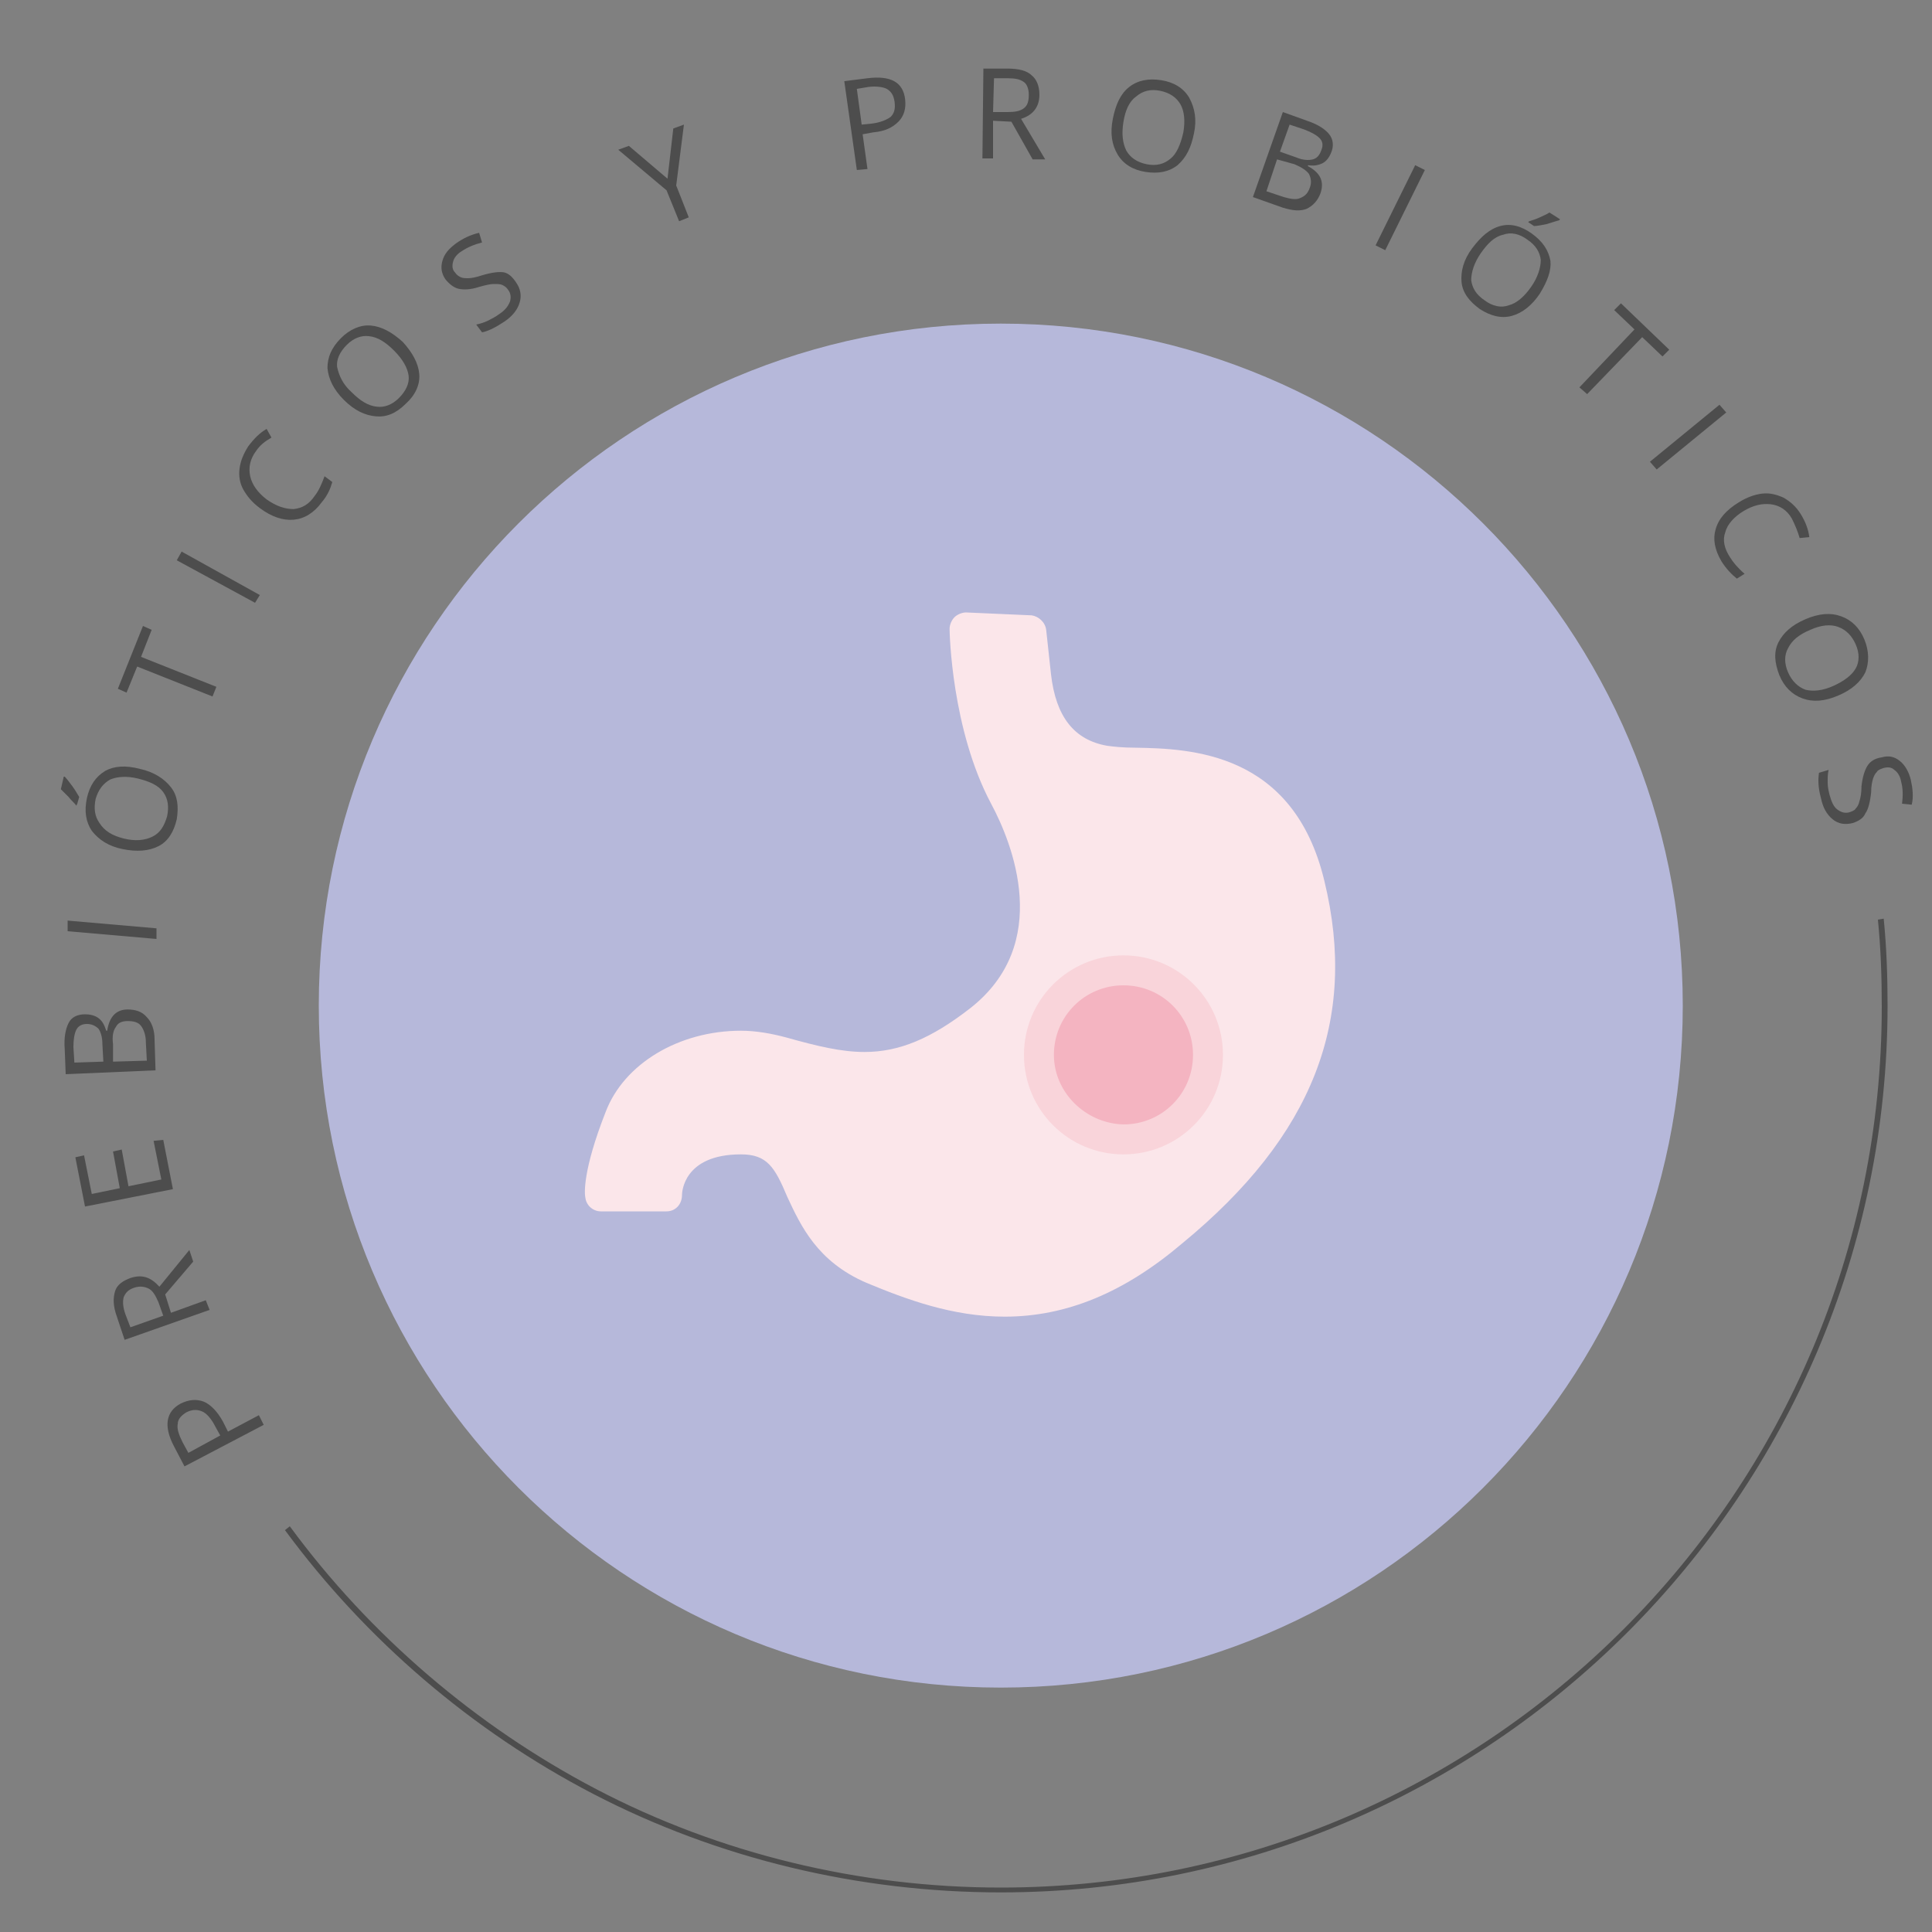 <?xml version="1.0" encoding="utf-8"?>
<!-- Generator: Adobe Illustrator 26.0.2, SVG Export Plug-In . SVG Version: 6.00 Build 0)  -->
<svg version="1.1" id="Capa_1" xmlns="http://www.w3.org/2000/svg" xmlns:xlink="http://www.w3.org/1999/xlink" x="0px" y="0px"
	 viewBox="0 0 200 200" style="enable-background:new 0 0 200 200;" xml:space="preserve">
<rect x="0" y="0" width="200" height="200" fill="#808080" stroke="none"/>
<style type="text/css">
	.st0{fill:#B6B8DA;}
	.st1{fill:#FBE6EA;}
	.st2{fill:#F9D4DA;}
	.st3{fill:#F4B4C1;}
	.st4{fill:#4D4D4D;}
</style>
<path class="st0" d="M33,104.1c0-39,31.6-70.6,70.6-70.6s70.6,31.6,70.6,70.6s-31.6,70.6-70.6,70.6S33,143.1,33,104.1"/>
<path class="st1" d="M137.1,91.2c-3.2-13.4-13.9-13.7-19.6-13.8c-1.2,0-2.2-0.1-2.9-0.2c-3.4-0.6-5.3-3-5.8-7.4l-0.5-4.6
	c-0.1-0.8-0.8-1.4-1.5-1.5l-6.8-0.3c-0.4,0-0.9,0.2-1.2,0.5c-0.3,0.3-0.5,0.8-0.5,1.2s0.2,10.4,4.3,18.1c2.2,4.1,6.4,14.5-2.2,21.2
	c-4,3.1-7.3,4.5-10.9,4.5c-2.4,0-4.9-0.6-8.1-1.5c-1.5-0.4-3.1-0.7-4.7-0.7c-6.4,0-12.1,3.4-14,8.4c-2.4,6.1-2.2,8.5-2.1,8.9
	c0.1,0.8,0.8,1.4,1.6,1.4H69c0.9,0,1.6-0.7,1.6-1.7c0-0.2,0.1-4.2,6.1-4.2c2.7,0,3.5,1.3,4.8,4.4c1.4,3,3.1,6.7,8.2,8.9
	c4.1,1.7,8.9,3.5,14.3,3.5l0,0c6.4,0,12.4-2.5,18.4-7.6C135.9,117.6,140.6,105.6,137.1,91.2"/>
<path class="st2" d="M106,109.2c0-5.7,4.6-10.3,10.3-10.3c5.7,0,10.3,4.6,10.3,10.3c0,5.7-4.6,10.3-10.3,10.3S106,114.9,106,109.2"
	/>
<path class="st3" d="M109.1,109.2c0-4,3.2-7.2,7.2-7.2s7.2,3.2,7.2,7.2s-3.2,7.2-7.2,7.2C112.4,116.3,109.1,113.1,109.1,109.2"/>
<g>
	<path class="st4" d="M103.6,195.9c-14.7,0-29.3-3.5-42.2-10.2c-12.5-6.5-23.5-15.9-31.9-27.3L30,158c8.3,11.3,19.3,20.7,31.7,27.2
		c12.8,6.7,27.3,10.2,41.9,10.2c50.3,0,91.2-40.9,91.2-91.2c0-3-0.1-6-0.4-9l0.6-0.1c0.3,3,0.4,6,0.4,9
		C195.4,154.7,154.2,195.9,103.6,195.9z"/>
	<g>
		<path class="st4" d="M18.7,145.3c0.8-0.4,1.6-0.5,2.4-0.2c0.7,0.3,1.4,1,2,2.1l0.5,1l3.2-1.7l0.5,1l-8.2,4.3l-1.1-2.1
			C16.9,147.6,17.2,146.1,18.7,145.3z M22.8,148.6l-0.5-0.9c-0.4-0.8-0.9-1.4-1.4-1.6c-0.5-0.2-1-0.2-1.6,0.1
			c-0.5,0.3-0.9,0.7-0.9,1.2c-0.1,0.5,0.1,1.1,0.5,1.9l0.6,1.1L22.8,148.6z"/>
		<path class="st4" d="M17.7,135.9l3.6-1.3l0.4,1l-8.8,3.1l-0.8-2.4c-0.4-1.1-0.4-1.9-0.2-2.6c0.2-0.7,0.8-1.1,1.6-1.4
			c1.2-0.4,2.1-0.1,3,0.9l3.1-3.8l0.4,1.2l-2.9,3.4L17.7,135.9z M16.9,136.2l-0.5-1.4c-0.3-0.7-0.6-1.2-1-1.4s-0.9-0.3-1.5-0.1
			s-0.9,0.5-1.1,1c-0.1,0.4-0.1,1,0.2,1.8l0.5,1.3L16.9,136.2z"/>
		<path class="st4" d="M16.9,118l1,5.1l-9.1,1.8l-1-5.1l0.9-0.2l0.8,4l2.9-0.6l-0.7-3.8l0.9-0.2l0.7,3.8l3.4-0.7l-0.8-4L16.9,118z"
			/>
		<path class="st4" d="M6.8,111.2l-0.1-2.6c-0.1-1.2,0.1-2.1,0.4-2.7S8,105,8.8,105c0.5,0,1,0.1,1.4,0.4s0.6,0.7,0.8,1.3h0.1
			c0.2-1.4,0.9-2.2,2.1-2.2c0.8,0,1.5,0.2,2,0.8c0.5,0.5,0.8,1.3,0.8,2.3l0.1,3.2L6.8,111.2z M10.7,109.9l-0.1-1.8
			c0-0.8-0.2-1.3-0.4-1.6C9.9,106.2,9.5,106,9,106s-0.9,0.2-1.1,0.6c-0.2,0.4-0.3,1-0.3,1.8l0.1,1.6L10.7,109.9z M11.7,109.9
			l3.5-0.1l-0.1-1.9c0-0.7-0.2-1.3-0.5-1.7c-0.3-0.4-0.8-0.5-1.4-0.5c-0.6,0-1,0.2-1.2,0.6c-0.3,0.4-0.4,1-0.3,1.8V109.9z"/>
		<path class="st4" d="M16.2,97.2L7,96.4v-1.1l9.2,0.8V97.2z"/>
		<path class="st4" d="M7.9,83.4c-0.2-0.3-0.5-0.5-0.8-0.9c-0.3-0.3-0.6-0.6-0.8-0.8l0.3-1.3h0.1c0.2,0.2,0.5,0.6,0.8,1
			s0.5,0.8,0.7,1.1L8,83.2L7.9,83.4z M14.5,79.6c1.4,0.3,2.5,1,3.2,1.9s0.8,2,0.6,3.3c-0.3,1.3-0.9,2.3-1.9,2.8s-2.2,0.6-3.7,0.3
			c-1.5-0.3-2.5-1-3.2-1.9c-0.6-0.9-0.8-2-0.5-3.4c0.3-1.3,0.9-2.2,1.9-2.8C11.8,79.3,13,79.2,14.5,79.6z M12.8,86.8
			c1.2,0.3,2.2,0.2,3-0.2c0.8-0.4,1.2-1.1,1.5-2.1c0.2-1,0.1-1.8-0.4-2.5s-1.4-1.1-2.6-1.4s-2.2-0.2-2.9,0.1c-0.7,0.4-1.2,1-1.5,2
			c-0.2,1-0.1,1.8,0.4,2.5C10.8,86,11.6,86.5,12.8,86.8z"/>
		<path class="st4" d="M22.4,71.1l-0.4,1L14.2,69l-1.1,2.7l-0.9-0.4l2.6-6.5l0.9,0.4L14.6,68L22.4,71.1z"/>
		<path class="st4" d="M26.4,62.4L18.3,58l0.5-0.9l8.1,4.5L26.4,62.4z"/>
		<path class="st4" d="M26.5,46.7c-0.6,0.8-0.8,1.7-0.6,2.6c0.2,0.9,0.8,1.7,1.7,2.4c1,0.7,1.9,1,2.8,1c0.9-0.1,1.6-0.5,2.2-1.4
			c0.4-0.5,0.7-1.2,1-2l0.8,0.6c-0.2,0.7-0.5,1.4-1.1,2.1c-0.8,1.1-1.8,1.7-2.9,1.8s-2.3-0.3-3.5-1.2c-0.8-0.6-1.3-1.2-1.7-1.9
			c-0.4-0.7-0.5-1.5-0.4-2.2c0.1-0.8,0.4-1.5,0.9-2.3c0.6-0.8,1.2-1.4,1.9-1.8l0.5,0.9C27.4,45.7,26.9,46.1,26.5,46.7z"/>
		<path class="st4" d="M41.7,35.4c1,1.1,1.6,2.2,1.7,3.3S43,40.9,42,41.8c-1,1-2,1.4-3.1,1.3c-1.1-0.1-2.2-0.6-3.3-1.7
			c-1.1-1.1-1.6-2.2-1.7-3.3c0-1.1,0.4-2.1,1.4-3.1c0.9-0.9,2-1.4,3.1-1.3S40.6,34.4,41.7,35.4z M36.4,40.6c0.9,0.9,1.7,1.4,2.6,1.5
			c0.8,0.1,1.6-0.2,2.3-0.9s1.1-1.5,1-2.3s-0.6-1.7-1.5-2.6c-0.9-0.9-1.7-1.4-2.6-1.5c-0.8-0.1-1.6,0.2-2.3,0.9s-1.1,1.5-1,2.3
			C35.1,38.9,35.5,39.8,36.4,40.6z"/>
		<path class="st4" d="M53.4,29.2c0.5,0.7,0.6,1.4,0.4,2.1c-0.2,0.7-0.7,1.4-1.6,2c-0.9,0.6-1.7,1-2.3,1.1l-0.6-0.8
			c0.4-0.1,0.8-0.2,1.2-0.4s0.8-0.4,1.2-0.7c0.6-0.4,0.9-0.8,1.1-1.3c0.1-0.4,0.1-0.8-0.2-1.2c-0.2-0.3-0.4-0.4-0.6-0.5
			c-0.2-0.1-0.5-0.1-0.9-0.1c-0.3,0-0.8,0.1-1.5,0.3C48.7,30,48,30,47.5,29.9s-1-0.5-1.4-1c-0.4-0.6-0.5-1.2-0.3-1.9
			c0.2-0.7,0.6-1.2,1.4-1.8c0.7-0.5,1.5-0.9,2.4-1.1l0.3,1c-0.8,0.2-1.5,0.5-2.1,0.9c-0.5,0.3-0.8,0.7-0.9,1.1
			c-0.1,0.4-0.1,0.8,0.2,1.1c0.2,0.3,0.4,0.4,0.6,0.5c0.2,0.1,0.5,0.1,0.8,0.1s0.8-0.1,1.4-0.3c1-0.3,1.8-0.4,2.3-0.3
			C52.6,28.3,53,28.6,53.4,29.2z"/>
		<path class="st4" d="M69.1,18.5l0.6-5.2l1.1-0.4L70,19.2l1.3,3.3l-1,0.4L69,19.7l-5-4.2l1.1-0.4L69.1,18.5z"/>
		<path class="st4" d="M93.7,10.3c0.1,0.9-0.1,1.7-0.7,2.3s-1.4,1-2.6,1.1l-1.1,0.2l0.5,3.6l-1.1,0.1l-1.3-9.2l2.4-0.3
			C92.2,7.8,93.5,8.5,93.7,10.3z M89.2,12.9l1-0.1c0.9-0.1,1.6-0.4,2-0.7c0.4-0.4,0.5-0.9,0.4-1.6c-0.1-0.6-0.3-1-0.8-1.3
			C91.4,9,90.7,8.9,89.9,9l-1.2,0.2L89.2,12.9z"/>
		<path class="st4" d="M102.8,12.5v3.9h-1.1l0.1-9.3h2.5c1.1,0,2,0.2,2.5,0.7c0.5,0.4,0.8,1.1,0.8,2c0,1.2-0.6,2.1-1.9,2.5l2.5,4.2
			h-1.3l-2.2-3.9L102.8,12.5z M102.8,11.6h1.5c0.8,0,1.3-0.1,1.7-0.4c0.4-0.3,0.5-0.8,0.5-1.4c0-0.6-0.2-1.1-0.5-1.3
			c-0.4-0.3-0.9-0.4-1.7-0.4h-1.4L102.8,11.6z"/>
		<path class="st4" d="M123.6,13.8c-0.3,1.5-0.8,2.5-1.7,3.3c-0.9,0.7-2,0.9-3.3,0.7c-1.3-0.2-2.3-0.8-2.9-1.8s-0.8-2.2-0.5-3.7
			s0.8-2.6,1.7-3.3c0.9-0.7,2-0.9,3.3-0.7s2.3,0.8,2.9,1.8C123.7,11.2,123.9,12.4,123.6,13.8z M116.3,12.6c-0.2,1.2-0.1,2.2,0.3,3
			c0.4,0.7,1.1,1.2,2.1,1.4c1,0.2,1.8,0,2.5-0.6c0.6-0.5,1-1.4,1.3-2.7c0.2-1.2,0.1-2.2-0.3-2.9s-1.1-1.2-2.1-1.4s-1.8,0-2.5,0.6
			C116.9,10.5,116.5,11.4,116.3,12.6z"/>
		<path class="st4" d="M132.8,11.6l2.5,0.9c1.2,0.4,1.9,0.9,2.3,1.4c0.4,0.5,0.5,1.2,0.2,1.9c-0.2,0.5-0.5,0.9-0.9,1.1
			s-0.9,0.3-1.5,0.2v0.1c1.3,0.7,1.7,1.6,1.3,2.8c-0.3,0.8-0.8,1.3-1.4,1.6c-0.7,0.3-1.5,0.2-2.5-0.1l-3.1-1.1L132.8,11.6z
			 M132.2,16.5l-1.1,3.3l1.8,0.6c0.7,0.2,1.3,0.3,1.7,0.1c0.5-0.2,0.8-0.5,1-1.1c0.2-0.5,0.1-1-0.1-1.4c-0.3-0.4-0.8-0.7-1.5-1
			L132.2,16.5z M132.5,15.7l1.7,0.6c0.7,0.3,1.3,0.3,1.7,0.2c0.4-0.1,0.7-0.4,0.9-1c0.2-0.5,0.1-0.9-0.2-1.2s-0.8-0.6-1.6-0.9
			l-1.5-0.5L132.5,15.7z"/>
		<path class="st4" d="M142.4,25.4l4.1-8.3l1,0.5l-4.1,8.3L142.4,25.4z"/>
		<path class="st4" d="M159.4,30.4c-0.8,1.2-1.8,2-2.9,2.3c-1.1,0.3-2.2,0-3.3-0.7c-1.1-0.8-1.8-1.7-1.9-2.8
			c-0.1-1.1,0.2-2.3,1.1-3.5c0.9-1.2,1.8-2,2.9-2.3c1.1-0.3,2.2,0,3.3,0.8s1.7,1.7,1.9,2.8C160.6,28,160.2,29.1,159.4,30.4z
			 M153.3,26.2c-0.7,1-1,2-1,2.8c0.1,0.8,0.5,1.5,1.4,2.1c0.8,0.6,1.7,0.8,2.5,0.5c0.8-0.2,1.6-0.9,2.3-1.9s1-2,1-2.8
			c-0.1-0.8-0.5-1.5-1.4-2.1c-0.8-0.6-1.7-0.8-2.5-0.5C154.7,24.5,154,25.2,153.3,26.2z M158.3,22.9c0.3-0.1,0.7-0.2,1.1-0.4
			c0.4-0.2,0.7-0.3,1-0.5l1.1,0.7l-0.1,0.1c-0.3,0.1-0.7,0.2-1.3,0.4c-0.5,0.1-1,0.2-1.3,0.2l-0.6-0.4L158.3,22.9z"/>
		<path class="st4" d="M164.3,40.8l-0.8-0.7l5.7-6l-2.1-2l0.7-0.7l5,4.8l-0.7,0.7l-2.1-2L164.3,40.8z"/>
		<path class="st4" d="M170.8,47.8l7.2-5.9l0.7,0.8l-7.2,5.9L170.8,47.8z"/>
		<path class="st4" d="M185.5,53.7c-0.5-0.9-1.3-1.4-2.2-1.5s-1.8,0.1-2.8,0.7c-1,0.6-1.7,1.4-1.9,2.2c-0.3,0.8-0.1,1.7,0.5,2.6
			c0.3,0.5,0.8,1.1,1.5,1.7l-0.8,0.5c-0.5-0.4-1.1-1-1.6-1.8c-0.7-1.2-0.9-2.3-0.6-3.3c0.3-1.1,1.1-2,2.4-2.8
			c0.8-0.5,1.6-0.8,2.4-0.9c0.8-0.1,1.5,0.1,2.2,0.4c0.7,0.4,1.3,0.9,1.8,1.7s0.8,1.6,0.9,2.4l-1,0.1
			C186.1,55,185.8,54.3,185.5,53.7z"/>
		<path class="st4" d="M190.3,72c-1.4,0.6-2.6,0.7-3.7,0.3c-1.1-0.4-1.9-1.2-2.4-2.4c-0.5-1.3-0.6-2.4-0.1-3.4s1.4-1.8,2.8-2.4
			c1.4-0.6,2.6-0.7,3.7-0.3c1.1,0.4,1.9,1.2,2.4,2.4s0.5,2.4,0.1,3.4C192.6,70.6,191.7,71.4,190.3,72z M187.4,65.2
			c-1.2,0.5-1.9,1.1-2.3,1.9c-0.4,0.7-0.4,1.6,0,2.5s1,1.5,1.8,1.8c0.8,0.2,1.8,0.1,2.9-0.4c1.1-0.5,1.9-1.1,2.3-1.8
			c0.4-0.7,0.4-1.6,0-2.5s-1-1.5-1.8-1.8C189.5,64.6,188.5,64.7,187.4,65.2z"/>
		<path class="st4" d="M191.8,85.2c-0.8,0.2-1.5,0.1-2.1-0.4s-1-1.2-1.2-2.2c-0.3-1.1-0.3-1.9-0.2-2.6l1-0.3
			c-0.1,0.4-0.1,0.8-0.1,1.3s0.1,0.9,0.2,1.3c0.2,0.7,0.4,1.2,0.8,1.5c0.4,0.3,0.8,0.4,1.2,0.3c0.3-0.1,0.6-0.2,0.7-0.4
			c0.2-0.2,0.3-0.4,0.4-0.8c0.1-0.3,0.2-0.8,0.2-1.5c0.1-0.9,0.3-1.6,0.6-2.1s0.8-0.8,1.5-0.9c0.7-0.2,1.3-0.1,1.9,0.4
			c0.5,0.4,0.9,1.1,1.1,1.9c0.2,0.9,0.3,1.8,0.1,2.6l-1-0.1c0.1-0.8,0.1-1.6-0.1-2.3c-0.1-0.6-0.4-1-0.7-1.2
			c-0.3-0.3-0.7-0.3-1.1-0.2c-0.3,0.1-0.6,0.2-0.7,0.4c-0.2,0.2-0.3,0.4-0.4,0.7c-0.1,0.3-0.2,0.8-0.2,1.4c-0.1,1-0.3,1.8-0.6,2.2
			C192.9,84.7,192.4,85,191.8,85.2z"/>
	</g>
</g>
</svg>

